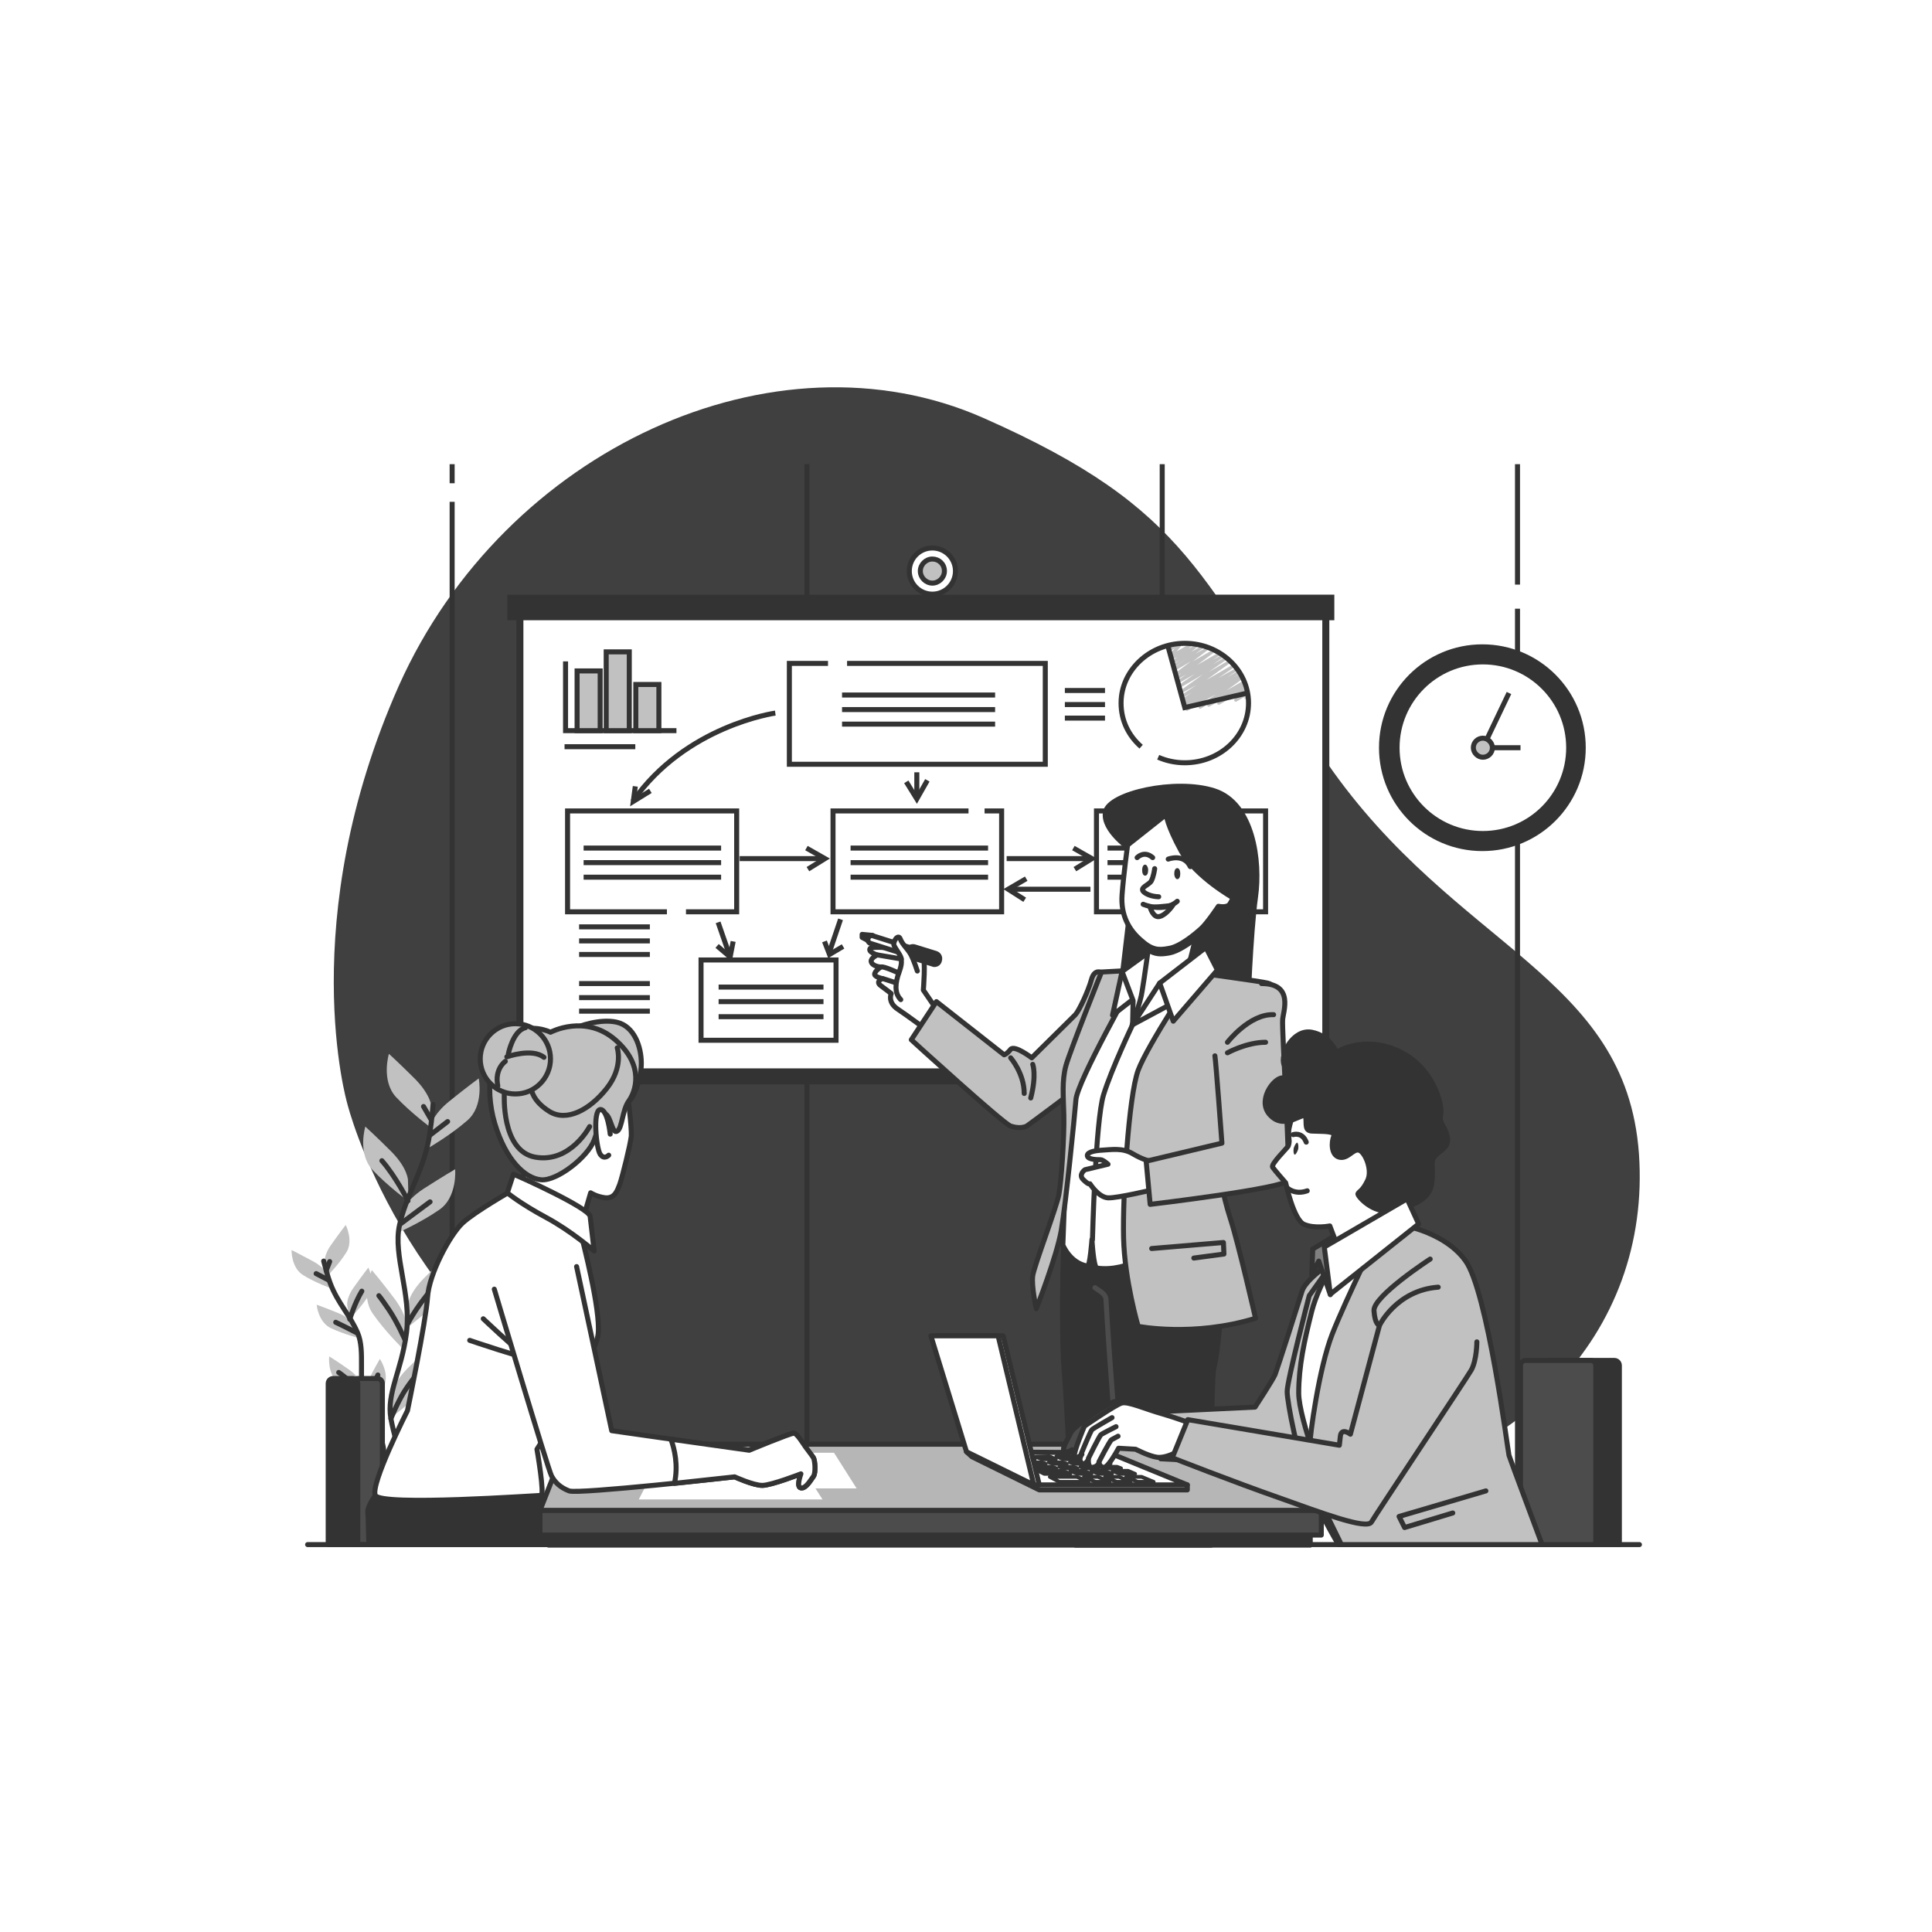 <?xml version="1.0" encoding="utf-8"?>
<!-- Generator: Adobe Illustrator 28.0.0, SVG Export Plug-In . SVG Version: 6.00 Build 0)  -->
<svg version="1.1" id="Capa_1" xmlns="http://www.w3.org/2000/svg" xmlns:xlink="http://www.w3.org/1999/xlink" x="0px" y="0px"
	 viewBox="0 0 385 385" style="enable-background:new 0 0 385 385;" xml:space="preserve">
<style type="text/css">
	.st0{opacity:0.75;}
	.st1{fill:none;stroke:#333333;stroke-miterlimit:10;}
	.st2{fill:#333333;}
	.st3{fill:#FFFFFF;stroke:#333333;stroke-linecap:round;stroke-linejoin:round;stroke-miterlimit:10;}
	.st4{fill:#C1C1C1;stroke:#333333;stroke-miterlimit:10;}
	.st5{fill:#C1C1C1;}
	.st6{fill:none;stroke:#333333;stroke-linecap:round;stroke-linejoin:round;stroke-miterlimit:10;}
	.st7{fill:#333333;stroke:#333333;stroke-width:1;stroke-miterlimit:10;}
	.st8{fill:#FFFFFF;stroke:#333333;stroke-width:1;stroke-miterlimit:10;}
	.st9{fill:#333333;stroke:#333333;stroke-linecap:round;stroke-linejoin:round;stroke-miterlimit:10;}
	.st10{fill:#C1C1C1;stroke:#333333;stroke-linecap:round;stroke-linejoin:round;stroke-miterlimit:10;}
	.st11{fill:none;stroke:#4C4C4C;stroke-linecap:round;stroke-linejoin:round;stroke-miterlimit:10;}
	.st12{fill:#4C4C4C;stroke:#333333;stroke-linecap:round;stroke-linejoin:round;stroke-miterlimit:10;}
	.st13{fill:#B6B6B6;stroke:#333333;stroke-linecap:round;stroke-linejoin:round;stroke-miterlimit:10;}
	.st14{fill:#FFFFFF;}
	.st15{fill:#FFFFFF;stroke:#333333;stroke-width:0.75;stroke-linecap:round;stroke-linejoin:round;stroke-miterlimit:10;}
	.st16{fill:#808080;stroke:#333333;stroke-linecap:round;stroke-linejoin:round;stroke-miterlimit:10;}
</style>
<g>
	<g class="st0">
		<path d="M69.2,219.9c0,0,10.7,43.5,53.8,66.4c43.2,22.9,94.9,16.4,137,12.2c42.1-4.2,69.1-32.8,66.6-68.6
			c-2.6-35.8-36.5-40.8-62.1-77.8s-26.9-50.4-68.5-68.8s-95.4,6.2-116.5,53.3C58.6,183.6,69.2,219.9,69.2,219.9z"/>
	</g>
	<g>
		<line class="st1" x1="90.1" y1="100" x2="90.1" y2="294.3"/>
		<line class="st1" x1="90.1" y1="92.5" x2="90.1" y2="96.3"/>
		<line class="st1" x1="160.8" y1="92.5" x2="160.8" y2="294.3"/>
		<line class="st1" x1="231.6" y1="92.5" x2="231.6" y2="294.3"/>
		<line class="st1" x1="302.4" y1="121.3" x2="302.4" y2="294.3"/>
		<line class="st1" x1="302.4" y1="92.5" x2="302.4" y2="116.5"/>
	</g>
	<g>
		<rect x="102.9" y="120.1" class="st2" width="162" height="96"/>
		<rect x="103.8" y="122.8" class="st3" width="160.2" height="90.6"/>
		<rect x="101.1" y="118.5" class="st2" width="164.8" height="5.1"/>
		<circle class="st3" cx="185.8" cy="113.8" r="4.6"/>
		<path class="st4" d="M188.2,113.8c0,1.3-1.1,2.4-2.4,2.4s-2.4-1.1-2.4-2.4s1.1-2.4,2.4-2.4S188.2,112.4,188.2,113.8z"/>
	</g>
	<g>
		<polyline class="st1" points="132.9,181.7 113.1,181.7 113.1,161.6 146.8,161.6 146.8,181.7 136.7,181.7 		"/>
		<rect x="139.7" y="191.3" class="st1" width="26.9" height="16"/>
		<polyline class="st1" points="196.2,161.6 199.6,161.6 199.6,181.7 166,181.7 166,161.6 193,161.6 		"/>
		<polyline class="st1" points="168.8,132.2 208.3,132.2 208.3,152.3 157.3,152.3 157.3,132.2 165,132.2 		"/>
		<rect x="218.5" y="161.6" class="st1" width="33.7" height="20.1"/>
		<path class="st1" d="M154.5,142.1c0,0-17.9,2.5-28.4,17.6"/>
		<line class="st1" x1="143.1" y1="183.8" x2="145.5" y2="190.7"/>
		<line class="st1" x1="167.5" y1="183.2" x2="165.3" y2="189.7"/>
		<polyline class="st1" points="142.9,188.5 145.5,190.7 146.1,187.6 		"/>
		<polyline class="st1" points="164.3,187.6 165.3,190.2 168,188.6 		"/>
		<polyline class="st1" points="126.6,156.7 126.2,159.7 129.6,157.6 		"/>
		<g>
			<line class="st1" x1="200.6" y1="171.1" x2="217.5" y2="171.1"/>
			<polyline class="st1" points="213.9,169 217.6,171.1 214.2,173.2 			"/>
		</g>
		<g>
			<line class="st1" x1="147.4" y1="171.1" x2="164.2" y2="171.1"/>
			<polyline class="st1" points="160.7,169 164.4,171.1 161,173.2 			"/>
		</g>
		<g>
			<line class="st1" x1="182.7" y1="153.9" x2="182.7" y2="159.1"/>
			<polyline class="st1" points="184.8,155.5 182.7,159.2 180.6,155.8 			"/>
		</g>
		<g>
			<line class="st1" x1="217.3" y1="177.2" x2="201.1" y2="177.2"/>
			<polyline class="st1" points="204.5,175.1 200.9,177.2 204.2,179.3 			"/>
		</g>
		<g>
			<line class="st1" x1="167.8" y1="138.5" x2="198.3" y2="138.5"/>
			<line class="st1" x1="167.8" y1="141.4" x2="198.3" y2="141.4"/>
			<line class="st1" x1="167.8" y1="144.3" x2="198.3" y2="144.3"/>
		</g>
		<g>
			<line class="st1" x1="116.3" y1="169" x2="143.7" y2="169"/>
			<line class="st1" x1="116.3" y1="171.9" x2="143.7" y2="171.9"/>
			<line class="st1" x1="116.3" y1="174.8" x2="143.7" y2="174.8"/>
		</g>
		<g>
			<line class="st1" x1="169.5" y1="169" x2="196.9" y2="169"/>
			<line class="st1" x1="169.5" y1="171.9" x2="196.9" y2="171.9"/>
			<line class="st1" x1="169.5" y1="174.8" x2="196.9" y2="174.8"/>
		</g>
		<g>
			<line class="st1" x1="220.7" y1="169" x2="248.1" y2="169"/>
			<line class="st1" x1="220.7" y1="171.9" x2="248.1" y2="171.9"/>
			<line class="st1" x1="220.7" y1="174.8" x2="248.1" y2="174.8"/>
		</g>
		<g>
			<line class="st1" x1="143.2" y1="196.7" x2="164.1" y2="196.7"/>
			<line class="st1" x1="143.2" y1="199.6" x2="164.1" y2="199.6"/>
			<line class="st1" x1="143.2" y1="202.6" x2="164.1" y2="202.6"/>
		</g>
		<g>
			<g>
				<path class="st5" d="M236,141c-0.1,0-0.2,0-0.2-0.1c-0.1-0.1,0-0.3,0.1-0.4l0.2-0.1H236c-0.1,0.1-0.3,0-0.4-0.1
					c-0.1-0.1,0-0.3,0.1-0.4l1.1-0.7l-1,0.6c-0.1,0.1-0.3,0-0.4-0.1c-0.1-0.1,0-0.3,0.1-0.4l2-1.3l-1.9,1.1c-0.1,0.1-0.3,0-0.4-0.1
					c-0.1-0.1,0-0.3,0.1-0.4l3.1-2.1l-3,1.7c-0.1,0.1-0.3,0-0.4-0.1c-0.1-0.1,0-0.3,0.1-0.4l4.6-3.3l-4.6,2.7
					c-0.1,0.1-0.3,0-0.4-0.1c-0.1-0.1,0-0.3,0.1-0.4l3.3-2.3l-3.3,1.9c-0.1,0.1-0.3,0-0.4-0.1c-0.1-0.1,0-0.3,0.1-0.4l1.9-1.3
					l-1.8,1c-0.1,0.1-0.3,0-0.4-0.1c-0.1-0.1,0-0.3,0.1-0.4l1.2-0.8l-1.1,0.6c-0.1,0.1-0.3,0-0.4-0.1c-0.1-0.1-0.1-0.3,0.1-0.4
					l3.2-2.4l-3.2,1.9c-0.1,0.1-0.3,0-0.4-0.1c-0.1-0.1-0.1-0.3,0.1-0.4l2.9-2.2l-2.7,2c-0.1,0.1-0.3,0-0.4-0.1
					c-0.1-0.1-0.1-0.3,0.1-0.4l1.4-1l-1.3,0.8c-0.1,0.1-0.3,0-0.4-0.1c-0.1-0.1-0.1-0.3,0.1-0.4l1.1-0.9l-1,0.6
					c-0.1,0.1-0.3,0-0.4-0.1c-0.1-0.1-0.1-0.3,0.1-0.4l0.6-0.5l-0.4,0.3c-0.1,0.1-0.3,0-0.3-0.1c-0.1-0.1-0.1-0.2,0-0.4l0.9-1.1
					l-0.8,0.5c-0.1,0.1-0.2,0-0.3,0c-0.1-0.1-0.1-0.2-0.1-0.3l0.1-0.3c-0.1,0-0.2-0.1-0.2-0.1c-0.1-0.1,0-0.3,0.1-0.4l0.4-0.2
					c0.1-0.1,0.2,0,0.3,0c0.1,0.1,0.1,0.2,0.1,0.3l-0.1,0.3l1.5-0.8c0.1-0.1,0.3,0,0.3,0.1c0.1,0.1,0.1,0.2,0,0.4l-0.9,1.1l2.6-1.5
					c0.1-0.1,0.3,0,0.4,0.1c0.1,0.1,0.1,0.3-0.1,0.4l-0.6,0.5l1.4-0.8c0.1-0.1,0.3,0,0.4,0.1c0.1,0.1,0.1,0.3-0.1,0.4l-1.1,0.9
					l1.9-1.1c0.1-0.1,0.3,0,0.4,0.1c0.1,0.1,0.1,0.3-0.1,0.4l-1.4,1l2.1-1.2c0.1-0.1,0.3,0,0.4,0.1c0.1,0.1,0.1,0.3-0.1,0.4
					l-2.9,2.2l3.8-2.2c0.1-0.1,0.3,0,0.4,0.1c0.1,0.1,0.1,0.3-0.1,0.4l-3.2,2.4l4-2.3c0.1-0.1,0.3,0,0.4,0.1c0.1,0.1,0,0.3-0.1,0.4
					l-1.2,0.8l1.6-0.9c0.1-0.1,0.3,0,0.4,0.1c0.1,0.1,0,0.3-0.1,0.4l-1.9,1.3l2.2-1.3c0.1-0.1,0.3,0,0.4,0.1c0.1,0.1,0,0.3-0.1,0.4
					l-3.3,2.3l3.8-2.2c0.1-0.1,0.3,0,0.4,0.1c0.1,0.1,0,0.3-0.1,0.4l-4.6,3.3l5.2-3c0.1-0.1,0.3,0,0.4,0.1c0.1,0.1,0,0.3-0.1,0.4
					l-3.1,2.1l3.4-1.9c0.1-0.1,0.3,0,0.4,0.1c0.1,0.1,0,0.3-0.1,0.4l-2,1.3l2.1-1.2c0.1-0.1,0.3,0,0.4,0.1c0.1,0.1,0,0.3-0.1,0.4
					l-1.1,0.7l1.2-0.7c0.1-0.1,0.3,0,0.4,0.1c0.1,0.1,0,0.3-0.1,0.4l-0.2,0.1l0.2-0.1c0.1-0.1,0.3,0,0.4,0.1c0.1,0.1,0,0.3-0.1,0.4
					l-3.2,2.3l3.3-1.9c0.1-0.1,0.3,0,0.4,0.1c0.1,0.1,0,0.3-0.1,0.4h-0.1l0,0c0.1-0.1,0.3,0,0.4,0.1c0.1,0.1,0,0.3-0.1,0.4l-0.6,0.4
					l0.6-0.3c0.1-0.1,0.3,0,0.4,0.1c0.1,0.1,0.1,0.3,0,0.4l-1.1,1.2l1-0.6c0.1-0.1,0.2,0,0.3,0c0.1,0.1,0.1,0.2,0.1,0.3l-0.1,0.3
					c0.1,0,0.2,0,0.3,0.1s0,0.3-0.1,0.4l-0.6,0.3c-0.1,0.1-0.2,0-0.3,0c-0.1-0.1-0.1-0.2-0.1-0.3l0.1-0.2l-1.7,1
					c-0.1,0.1-0.3,0-0.4-0.1c-0.1-0.1-0.1-0.3,0-0.4l1.1-1.2l-4.1,2.3c-0.1,0.1-0.3,0-0.4-0.1c-0.1-0.1,0-0.3,0.1-0.4l0.6-0.4
					l-2.3,1.3c-0.1,0.1-0.3,0-0.4-0.1c-0.1-0.1,0-0.3,0.1-0.4h0.1l-1.5,0.9c-0.1,0.1-0.3,0-0.4-0.1c-0.1-0.1,0-0.3,0.1-0.4l3.2-2.3
					l-5.7,3.3C236.1,141,236,141,236,141z"/>
			</g>
		</g>
		<path class="st1" d="M227.4,148.8c-2.5-2.2-4-5.2-4-8.7c0-6.5,5.7-11.9,12.7-11.9s12.7,5.3,12.7,11.9s-5.7,11.9-12.7,11.9
			c-1.9,0-3.7-0.4-5.3-1.1"/>
		<line class="st1" x1="212.2" y1="137.6" x2="220.2" y2="137.6"/>
		<line class="st1" x1="212.2" y1="140.4" x2="220.2" y2="140.4"/>
		<line class="st1" x1="212.2" y1="143.1" x2="220.2" y2="143.1"/>
		<line class="st1" x1="115.4" y1="184.7" x2="129.5" y2="184.7"/>
		<line class="st1" x1="115.4" y1="187.5" x2="129.5" y2="187.5"/>
		<line class="st1" x1="112.5" y1="148.8" x2="126.6" y2="148.8"/>
		<line class="st1" x1="115.4" y1="190.2" x2="129.5" y2="190.2"/>
		<line class="st1" x1="115.4" y1="196" x2="129.5" y2="196"/>
		<line class="st1" x1="115.4" y1="198.8" x2="129.5" y2="198.8"/>
		<line class="st1" x1="115.4" y1="201.5" x2="129.5" y2="201.5"/>
		<polyline class="st1" points="232.7,128.6 236.1,141 248.6,138.1 		"/>
		<polyline class="st1" points="112.7,131.8 112.7,145.6 134.8,145.6 		"/>
		<rect x="115" y="133.7" class="st4" width="4.6" height="11.9"/>
		<rect x="126.7" y="136.4" class="st4" width="4.6" height="9.2"/>
		<rect x="120.8" y="129.9" class="st4" width="4.6" height="15.7"/>
	</g>
	<g>
		<g>
			<g>
				<path class="st5" d="M86,220.7c0,0,0-2.3-3.2-5.6c-3.2-3.2-5.3-5.1-5.3-5.1s-1.6,5.3,1.4,8.6c3,3.2,7.2,6.3,7.2,6.3L86,220.7
					L86,220.7z"/>
				<path class="st5" d="M81.3,235.2c0,0,0-2.3-3.2-5.6c-3.2-3.2-5.3-5.1-5.3-5.1s-1.6,5.3,1.4,8.6c3,3.2,7.2,6.3,7.2,6.3
					L81.3,235.2L81.3,235.2z"/>
				<path class="st5" d="M85.8,224.6c0,0,0.2-2.3,3.8-5.2c3.6-2.9,5.8-4.5,5.8-4.5s1.1,5.5-2.3,8.4c-3.3,2.9-7.8,5.5-7.8,5.5
					L85.8,224.6z"/>
				<path class="st5" d="M80.1,241.7c0,0,0.5-2.3,4.3-4.8c3.9-2.5,6.3-3.9,6.3-3.9s0.5,5.6-3.2,8.1c-3.6,2.5-8.3,4.6-8.3,4.6
					L80.1,241.7z"/>
				<path class="st5" d="M81.2,260.4c0,0,0-2.3,3.2-5.6c3.2-3.2,5.3-5.1,5.3-5.1s1.6,5.3-1.4,8.6c-3,3.2-7.2,6.3-7.2,6.3L81.2,260.4
					L81.2,260.4z"/>
				<path class="st5" d="M81.1,264.9c0,0,0.3-2.3-2.4-6c-2.8-3.7-4.6-5.8-4.6-5.8s-2.4,5,0.2,8.7c2.5,3.6,6.2,7.2,6.2,7.2
					L81.1,264.9z"/>
				<path class="st5" d="M77.9,278.4c0,0,0-2.3,3.2-5.6c3.2-3.2,5.3-5.1,5.3-5.1s1.6,5.3-1.4,8.6c-3,3.2-7.2,6.3-7.2,6.3L77.9,278.4
					L77.9,278.4z"/>
				<path class="st5" d="M80.1,290.7c0,0-0.6-2.2,1.7-6.2c2.3-4,3.9-6.3,3.9-6.3s2.9,4.7,0.8,8.7c-2.1,3.9-5.4,7.9-5.4,7.9
					L80.1,290.7z"/>
			</g>
			<path class="st6" d="M86.3,220.1c-0.2,2.5-0.5,5-0.9,7.2c-1.3,6.6-4.5,10.9-5.8,16.9s2.4,13.7,1.4,21.4s-4,12-3.1,17.1
				s5.3,19,5.3,19"/>
			<line class="st6" x1="85.7" y1="226.2" x2="89.2" y2="223.5"/>
			<line class="st6" x1="85.9" y1="223.1" x2="84.4" y2="220.5"/>
			<path class="st6" d="M79.8,243.9c0,0,2.9-2.2,5.9-4.4"/>
			<path class="st6" d="M81.3,239.3c0,0-2.4-4.8-5.2-8"/>
			<path class="st6" d="M81.3,263.7c0,0,2.3-4.5,6.3-8.4"/>
			<path class="st6" d="M80.7,267c0,0-1.5-3.5-3.2-6s-2-2.8-2-2.8"/>
			<path class="st6" d="M77.9,282.7c0,0,1.2-3,2.6-5.3c1.5-2.4,3.4-4.5,3.4-4.5"/>
			<path class="st6" d="M81.1,294.7c0,0-0.3-2.8,0.9-5.1c1.2-2.4,2.6-5.5,3.2-6.7"/>
		</g>
		<g>
			<g>
				<path class="st5" d="M64.7,251.7c0,0-0.3-1.5,1.4-3.8c1.7-2.4,2.8-3.8,2.8-3.8s1.6,3.2,0.1,5.5c-1.5,2.4-3.8,4.7-3.8,4.7
					L64.7,251.7z"/>
				<path class="st5" d="M69.2,260.2c0,0-0.3-1.5,1.4-3.8c1.7-2.4,2.8-3.8,2.8-3.8s1.6,3.2,0.1,5.5c-1.5,2.4-3.8,4.7-3.8,4.7
					L69.2,260.2z"/>
				<path class="st5" d="M65.3,254.1c0,0-0.4-1.4-3-2.8c-2.6-1.4-4.2-2.2-4.2-2.2s-0.1,3.5,2.3,5c2.4,1.5,5.5,2.6,5.5,2.6
					L65.3,254.1z"/>
				<path class="st5" d="M70.7,264.2c0,0-0.6-1.4-3.2-2.5c-2.7-1.1-4.4-1.7-4.4-1.7s0.3,3.5,2.9,4.7c2.6,1.2,5.7,2,5.7,2L70.7,264.2
					z"/>
				<path class="st5" d="M72.1,276c0,0-0.3-1.5-2.6-3.1c-2.4-1.7-3.9-2.6-3.9-2.6s-0.4,3.5,1.8,5.2c2.2,1.7,5.2,3.1,5.2,3.1
					L72.1,276z"/>
				<path class="st5" d="M72.6,278.9c0,0-0.5-1.4,0.9-4c1.3-2.6,2.2-4.1,2.2-4.1s2,2.9,0.8,5.5s-3.1,5.2-3.1,5.2L72.6,278.9z"/>
				<path class="st5" d="M76.7,290.6c0,0,0.2-1.5,2.5-3.3s3.7-2.8,3.7-2.8s0.6,3.5-1.5,5.3s-5,3.4-5,3.4L76.7,290.6z"/>
				<path class="st5" d="M76.1,287c0,0-0.3-1.5-2.6-3.1c-2.4-1.7-3.9-2.6-3.9-2.6s-0.4,3.5,1.8,5.2c2.2,1.7,5.2,3.1,5.2,3.1
					L76.1,287z"/>
				<path class="st5" d="M76,294.9c0,0,0.1-1.5-1.8-3.7s-3.1-3.5-3.1-3.5s-1.3,3.3,0.4,5.5c1.7,2.2,4.2,4.4,4.2,4.4L76,294.9z"/>
			</g>
			<path class="st6" d="M64.5,251.3c0.4,1.5,0.8,3.1,1.3,4.4c1.5,4,4,6.4,5.5,10s0,8.9,1.4,13.6c1.5,4.7,3.8,7.1,3.8,10.4
				s-1.3,12.5-1.3,12.5"/>
			<line class="st6" x1="65.5" y1="255.1" x2="63" y2="253.8"/>
			<line class="st6" x1="65" y1="253.2" x2="65.7" y2="251.4"/>
			<path class="st6" d="M71.1,265.6c0,0-2.1-1.1-4.2-2.1"/>
			<path class="st6" d="M69.7,262.9c0,0,1-3.3,2.4-5.6"/>
			<path class="st6" d="M72.3,278.1c0,0-1.9-2.6-4.8-4.6"/>
			<path class="st6" d="M73.1,280.1c0,0,0.5-2.4,1.3-4.1c0.8-1.8,0.9-2,0.9-2"/>
			<path class="st6" d="M76.4,292.2c0,0,1.6-2,2.7-2.8c1-0.8,1.7-1.5,1.7-1.5"/>
			<path class="st6" d="M76.5,289.7c0,0-1.1-1.7-2.2-3.1c-1.2-1.3-2.6-2.4-2.6-2.4"/>
			<path class="st6" d="M75.8,297.6c0,0-0.1-1.8-1.1-3.1c-1-1.3-2.2-3.1-2.7-3.8"/>
		</g>
	</g>
	<g>
		<ellipse class="st7" cx="295.4" cy="149" rx="20.1" ry="20.1"/>
		<ellipse class="st8" cx="295.5" cy="149" rx="17.1" ry="17.1"/>
		<polyline class="st1" points="300.7,138.1 295.5,149 303,149 		"/>
		<path class="st4" d="M297.4,149c0,1.1-0.9,1.9-1.9,1.9s-1.9-0.9-1.9-1.9c0-1.1,0.9-1.9,1.9-1.9S297.4,148,297.4,149z"/>
	</g>
	<g>
		<g>
			<g>
				<path class="st3" d="M186.6,201.1l-2.6-3.8c0,0,0.5-6-0.1-7c-0.6-0.9-9.9-2-10.5-1.3c-0.5,0.7,1.4,1.3,1.4,1.3s-1.3,0.6-1.2,1.3
					c0.2,1,1.9,1.1,1.9,1.1s-1.3,0.9-1.2,1.5c0.1,0.5,1.5,0.8,1.5,0.8s-1.4,0.6-0.3,1.4c1.1,0.8,2.1,1.6,2.1,1.6s-0.8,1.7,1.3,3.1
					c2.1,1.4,5.7,4.1,5.7,4.1L186.6,201.1z"/>
				<path class="st9" d="M173.9,186.4l-2.1-0.2v0.6l1.7,0.9C173.5,187.8,173.8,186.3,173.9,186.4z"/>
				<g>
					<path class="st3" d="M182,190.6c-0.1,0-0.2,0-0.3,0l-8.2-2.6c-0.4-0.1-0.7-0.6-0.5-1c0.1-0.4,0.6-0.7,1-0.5l8.2,2.6
						c0.4,0.1,0.7,0.6,0.5,1C182.6,190.4,182.3,190.6,182,190.6z"/>
				</g>
				<g>
					<path class="st9" d="M186.2,192.2c-0.1,0-0.2,0-0.4-0.1l-4.2-1.3c-0.6-0.2-0.9-0.8-0.7-1.4c0.2-0.6,0.8-0.9,1.4-0.7l4.2,1.3
						c0.6,0.2,0.9,0.8,0.7,1.4C187.1,191.9,186.7,192.2,186.2,192.2z"/>
				</g>
				<path class="st3" d="M182.8,193.5c0,0-0.7-2.2-1.3-3.3s-1.7-2-2.1-3.1c-0.4-1.1-1.6,0.6-1.2,1.4c0.4,0.8,1.4,2,1.4,2.6
					c0,0.5,0.2,1-0.5,2.8c-0.6,1.8-1,3.9,0.4,5.3"/>
				<line class="st6" x1="174.9" y1="190.3" x2="179.6" y2="191.1"/>
				<path class="st6" d="M175.6,192.7c0.5-0.2,3.5,1.2,3.5,1.2"/>
				<line class="st6" x1="175.9" y1="195" x2="178.4" y2="195.8"/>
			</g>
			<path class="st10" d="M219.5,193.8c0,0-1.4-0.8-2,1.4s-2.4,6.1-3.2,7c-0.8,0.8-8.7,8.6-8.7,8.6s-3.4-2.6-4.2-1.7
				c-0.8,1-1.3,1.1-1.3,1.1l-13.5-10.6l-5,7.6c0,0,18.3,16.7,19.8,17.2s2.6,0.3,3.2,0c0.5-0.3,10.6-7.9,10.6-7.9s6.1-19.8,6.7-20.5
				C222.4,195.5,219.5,193.8,219.5,193.8z"/>
			<path class="st10" d="M201.4,210.8c0,0,2.7,3.1,2.7,7.1"/>
			<path class="st10" d="M205.8,212.1c0,0,0.8,2.1-0.4,6.7"/>
		</g>
		<path class="st9" d="M225.5,169.4c0,0-5.9-3.9-5.2-7.6c0.7-3.7,14-6.7,21.7-4.2s9.2,14,8.2,21.1s-1.6,23.2-1.6,23.2l-26,0.8
			c0,0,2.4-18.9,2.9-24.9C225.9,171.8,225.5,169.4,225.5,169.4z"/>
		<g>
			<path class="st9" d="M212.1,273.6c0.5,5.7,1.6,30.6,2.2,34.3h27.1c-0.1-4.3-0.1-33,0.5-35.3c0.8-2.9,1.9-12.7,0.7-18.3
				c-1.2-5.6-2.6-8.3-2.6-8.3h-28.1l0.1,2.3C211.9,248.2,211.4,265.6,212.1,273.6z"/>
			<path class="st11" d="M218.2,256.6c1.1,0.8,2.2,1.3,2.2,2.4c0.5,9.9,2.7,37.6,3.5,47.6"/>
		</g>
		<g>
			<path class="st3" d="M226.2,193.4l13.7,0.5c0,0-11,17-10.9,26.3s1.9,28.6,1.9,28.6s-6,4.8-12.3,3.9c-0.7-0.1-1-5.7-1-5.7
				s-0.4,5.4-0.9,5.3c-3.5-0.6-4.9-4.2-4.9-4.2l0.7-18.7c0,0,0-12.2,1.4-15.8c1.4-3.5,10.6-19.1,10.6-19.1L226.2,193.4z"/>
			<path class="st6" d="M225.7,204.2c0,0-4.2,8.8-5.8,14s-2.2,28.8-2.2,28.8"/>
		</g>
		<g>
			<path class="st10" d="M238.3,193.8c0,0-9.6,14.4-11.5,19.5c-1.9,5.2-3.1,25-2.9,33.4c0.2,8.4,2.9,17.6,2.9,17.6s11,2.2,23.4-1.6
				c0,0-3.4-14.9-5-19.8c-1.6-4.9-2.3-9.8-2.3-9.8s11-35.2,11-35.8c0-0.5-0.2-1.1-1.3-1.4S238.3,193.8,238.3,193.8z"/>
			<polyline class="st10" points="229.5,248.8 243.8,247.6 243.9,249.9 237.9,250.7 			"/>
		</g>
		<path class="st10" d="M226.1,195.3c0,0-11.5,20.3-11.7,23.9c-0.3,3.7-2,20.5-2.9,25.9c-0.9,5.3-5,15.7-5,15.7s-1-4.5-0.7-6.6
			c0.3-2,4.7-13.5,5.2-16.1s1.1-11.7,1-15.8c-0.1-4-0.4-6.9,0.4-9.9c0.8-2.9,7.1-18.7,7.1-18.7l9.1-0.5L226.1,195.3z"/>
		<g>
			<polygon class="st3" points="223.6,193.6 221.7,202.3 226.6,198.5 			"/>
			<polygon class="st3" points="229.4,189.4 223.6,193.6 225.8,199.4 225.7,204.2 232.3,194.4 			"/>
		</g>
		<path class="st3" d="M229.1,187.1c0,0-1.1,8.2-1.5,10.4c-0.3,2.2-2,6.8-2,6.8s10.4-10.1,10.9-10.9c0.5-0.8,2.3-8.9,2.3-8.9
			S232.2,187,229.1,187.1z"/>
		<path class="st9" d="M228.8,189.3c1.4,0.9,2.5,0.9,4.2,0.6c1.7-0.3,3.9-1.8,5.4-3c0.3-1.4,0.6-2.5,0.6-2.5s-6.7,2.5-9.8,2.6
			C229.1,187.1,229,188,228.8,189.3z"/>
		<g>
			<path class="st3" d="M232.4,162.3l-7.7,6.1c0,0-0.8,5.9-1.1,9.9c-0.3,4.1,1.4,7,3.7,9c2.2,2,3.5,2.1,5.6,1.7
				c2.2-0.3,5.3-2.9,6.5-4s3.4-4.4,3.4-4.4s1.8,0.4,2.3-0.5c0.5-0.8,0.6-1.2,0.6-1.2s-7.3-4.1-10.3-9.3
				C232.5,164.3,232.4,162.3,232.4,162.3z"/>
			<g>
				<path class="st6" d="M230.1,173.1c0,0-0.2,1.6-0.7,2.5c-0.5,0.8-2.5,1.3-1.4,2.2s2.9,0.9,2.9,0.9"/>
				<path class="st6" d="M227.8,180.2c0,0,4.1,1.8,6.8-0.6"/>
				<path class="st6" d="M229.2,180.8c0,0,0.6,2.3,2,1.8c1.3-0.4,2.5-2.2,2.5-2.2S231.9,180.7,229.2,180.8z"/>
				<path class="st2" d="M235.2,174.1c0,0.6-0.2,1.1-0.6,1.1c-0.3,0-0.6-0.5-0.6-1.1s0.2-1.1,0.6-1.1S235.2,173.5,235.2,174.1z"/>
				<path class="st2" d="M228.8,173.4c0,0.6-0.2,1.1-0.6,1.1s-0.6-0.5-0.6-1.1s0.2-1.1,0.6-1.1C228.5,172.3,228.8,172.8,228.8,173.4
					z"/>
				<path class="st6" d="M226.6,170.9c0,0,1.4-1.5,3.1,0"/>
				<path class="st6" d="M232.8,171.2c0,0,3.1-1.2,4.4,1.5"/>
			</g>
		</g>
		<g>
			<polygon class="st3" points="231.1,195.9 225.7,204.2 233.7,199.9 			"/>
			<polygon class="st3" points="240.3,188.8 231.1,195.9 233.8,203.5 242.6,193.3 			"/>
		</g>
		<g>
			<path class="st3" d="M229.2,231.4c0,0-1.5-0.3-3.5-1.5s-4.2-0.8-6.1-0.7c-1.8,0.1-3.1,0.5-2.9,1.2c0.2,0.7,2,0.7,2.6,0.7
				c0.5,0,1.5,0.9,1.5,0.9l-4.6,1.1c0,0-1.4,1-0.3,2c1.1,1.1,1.3,0.8,1.3,0.8s1.7,2.7,3.6,2.8c1.8,0.1,9.3-1.7,9.3-1.7L229.2,231.4z
				"/>
			<path class="st10" d="M242.1,210.4c0.2,1.1,1.4,17.4,1.4,17.4l-15.1,3.6l0.8,8.6c0,0,27-3.2,27.5-4.8c0.5-1.7-1.3-30.3-1.1-32
				c0.1-1.6,2.3-7.2-4.2-7.2"/>
			<path class="st10" d="M244.6,207.7c0,0,4.4-5.7,9.2-5.5"/>
			<path class="st10" d="M244.6,209.8c0,0,3.8-2.1,7.6-2.1"/>
		</g>
	</g>
	<g>
		<g>
			<path class="st12" d="M76.2,307.8v-32.1c0-0.5-0.4-1-1-1h-3.9c-0.5,0-1,0.4-1,1v32.1H76.2z"/>
			<g>
				<path class="st9" d="M71.3,307.8v-32.1c0-0.5-0.4-1-1-1h-3.9c-0.5,0-1,0.4-1,1v32.1H71.3z"/>
			</g>
		</g>
		<g>
			<path class="st9" d="M73.5,307.8h70.2c-0.6-1.3-1.4-2.5-2.4-3.1c-3.2-2-33.5-6.7-33.5-6.7l-31.5-0.5l-1.5,0.5
				c0,0-1.7,2.3-1.5,3.5C73.4,302.1,73.4,305,73.5,307.8z"/>
			<g>
				<path class="st3" d="M102.1,237.2c0,0-7.4,4.2-9.9,6.5s-6.7,10.1-7,14.8c-0.3,4.7-4,22.6-4,22.6s-7.5,14.8-6.4,16.9
					c1.2,2.2,32.2,0,33,0c0.8,0-0.8-9.2-0.8-9.2s11.7-18.1,12.2-23s-3-18.1-3.7-21.1C114.9,241.7,103.6,236.5,102.1,237.2z"/>
				<g>
					<path class="st6" d="M96.3,262.8c0,0,5.9,5.6,8.3,7.4"/>
					<path class="st6" d="M93.6,267.1c0,0,10.8,3.7,13.6,4"/>
				</g>
			</g>
			<g>
				<path class="st3" d="M125.1,218.4c0,0,0.8,6.2,0.7,8c-0.2,1.8-1.8,8.2-2.3,9.6c-0.5,1.3-1,2.8-2.8,2.7c-1.8-0.2-3-1-3-1
					l-1.8,6.2l-12.7-7.4l1.7-3.4c0,0-1.8-3-2.3-8s2.3-10.7,6-12.9s10.1-1.3,11.9,0.2C122.1,213.9,125.1,218.4,125.1,218.4z"/>
				<path class="st3" d="M102.3,234c0.7,0.2,15.1,6.7,15.3,8.4c0.2,1.7,0.8,6.9,0.8,6.9s-4.4-3.9-9.6-6.7s-7.7-4.9-7.7-4.9
					L102.3,234z"/>
				<g>
					<path class="st10" d="M115,204.7c0,0,4.4-1.8,7.9-1s4.9,4.9,4.9,8.2c0,3.4-1.8,7.4-2.5,7.5c-0.7,0.2-2.3-7.9-5.5-10.2
						S115,204.7,115,204.7z"/>
					<g>
						<path class="st10" d="M109.7,205.7c0,0,6.9-3.7,12.9,1.5c6,5.2,4,10.4,2.7,12.2s-1.3,5.4-2.3,6c-1,0.7-1.2-2.7-2.3-3.4
							c-1.2-0.7-1,1.8-2.3,5.2s-7.4,8.2-10.6,7.9s-7-3.9-9.2-11.2c-2.2-7.4-0.7-15.3,3.4-17.8C105.8,203.7,109.7,205.7,109.7,205.7z
							"/>
						<path class="st6" d="M123,208.8c0,0,1.3,3.8-2.1,8.1s-8,6.7-11.4,4.6c-3.4-2.1-3.6-4.4-3.6-4.4"/>
						<path class="st6" d="M100.5,217.9c0,0-0.7,11.5,6.2,12.7c7,1.2,10.8-6.1,10.8-6.1"/>
					</g>
					<g>
						<ellipse class="st10" cx="102.7" cy="211" rx="7" ry="7"/>
						<path class="st6" d="M101.3,210c0,0,0.9-4.6,3.4-5.2"/>
						<path class="st6" d="M101,210.6c0,0,5-1.8,7.4,0.1"/>
						<path class="st6" d="M100.7,211.5c0,0-2.2,1.5-1.5,4.9"/>
					</g>
				</g>
				<path class="st3" d="M121.6,226c0,0-0.5-5-2-4.9c-1.5,0.2-0.8,7.7,0,8.9s1.7,0.2,1.7,0.2"/>
			</g>
		</g>
		<g>
			<polygon class="st13" points="263.2,301 107.6,301 112.8,287.8 228.2,287.8 			"/>
			<rect x="109.3" y="303.7" class="st9" width="151.8" height="4.2"/>
			<rect x="107.6" y="301" class="st12" width="155.7" height="4.9"/>
		</g>
		<g>
			<polygon class="st14" points="166.2,289.5 170.7,296.6 134.2,296.6 137.8,289.5 			"/>
			<polygon class="st14" points="159.4,291.7 163.9,298.8 127.3,298.8 130.9,291.7 			"/>
		</g>
		<g>
			<path class="st3" d="M114.9,252.4l7,32.7l27.3,3.9c0,0,8.2-3.4,8.9-3.4s1.8,2,2.3,2.7s1.3,1.7,1.7,2.2c0.3,0.5,0.5,3,0,3.7
				s-1.5,2.5-2.5,2.3s0-2.8,0-2.8s-5.9,2.3-7.7,2.3s-5.5-1.7-5.5-1.7s-31.2,3.5-33,2.8s-2.8-1.7-3.5-3s-11.4-37.2-11.4-37.2"/>
			<path class="st3" d="M160.5,288.3c-0.5-0.7-1.7-2.7-2.3-2.7c-0.7,0-8.9,3.4-8.9,3.4l-15.6-2.2c0.7,1.9,1.5,5.2,0.7,8.8
				c6.5-0.7,12-1.3,12-1.3s3.7,1.7,5.5,1.7s7.7-2.3,7.7-2.3s-1,2.7,0,2.8c1,0.2,2-1.7,2.5-2.3c0.5-0.7,0.3-3.2,0-3.7
				C161.8,290,161,289,160.5,288.3z"/>
		</g>
	</g>
	<line class="st6" x1="61.3" y1="307.8" x2="326.7" y2="307.8"/>
	<g>
		<polygon class="st3" points="207.1,296.9 236.6,296.9 236.6,295.9 192.6,289.3 193.7,290.3 		"/>
		<polygon class="st3" points="207.1,295.9 236.6,295.9 221,289.5 193.7,289.3 		"/>
		<g>
			<polygon class="st15" points="211.9,290.8 214.6,290.8 213.2,290.2 210.5,290.2 			"/>
			<polygon class="st15" points="217.5,293.1 218.9,293.7 221.6,293.7 220.2,293.1 			"/>
			<polygon class="st15" points="222.6,292.3 219.5,292.3 220.3,292.6 223.4,292.6 			"/>
			<polygon class="st15" points="216.1,292.6 218.9,292.6 218.1,292.3 215.3,292.3 			"/>
			<polygon class="st15" points="218.2,291.7 221.3,291.7 220.4,291.4 217.4,291.4 			"/>
			<polygon class="st15" points="207.7,290.8 210.4,290.8 209.1,290.2 206.4,290.3 			"/>
			<polygon class="st15" points="213.2,291.4 214,291.7 216.8,291.7 215.9,291.4 			"/>
			<polygon class="st15" points="226.7,295.3 229.9,295.3 227.5,294.3 224.4,294.3 			"/>
			<polygon class="st15" points="220.2,294.3 222.5,295.3 225.3,295.3 223,294.3 			"/>
			<polygon class="st15" points="216,294.3 218.3,295.3 221.1,295.3 218.8,294.3 			"/>
			<polygon class="st15" points="214.6,294.3 209.2,294.3 211.1,295.3 216.9,295.3 			"/>
			<polygon class="st15" points="216,290.8 219,290.8 217.5,290.2 214.6,290.2 			"/>
			<polygon class="st15" points="221.7,293.1 223.1,293.7 226.2,293.7 224.8,293.1 			"/>
			<polygon class="st15" points="217.5,293.7 216,293.1 213.3,293.1 214.7,293.7 			"/>
			<polygon class="st15" points="206.2,290.8 205,290.3 201.3,290.3 202.3,290.8 			"/>
			<polygon class="st15" points="213.9,292.3 211.1,292.3 212,292.6 214.7,292.6 			"/>
			<polygon class="st15" points="209,291.4 209.8,291.7 212.6,291.7 211.7,291.4 			"/>
			<polygon class="st15" points="210.5,292.6 209.7,292.3 205.2,292.3 205.8,292.6 			"/>
			<polygon class="st15" points="204.1,291.7 208.4,291.7 207.6,291.4 203.4,291.4 			"/>
			<polygon class="st15" points="211.8,293.1 206.9,293.1 208.1,293.7 213.3,293.7 			"/>
		</g>
		<polygon class="st3" points="207.1,295.9 206,295.9 185.6,266.5 186.6,266.2 199.9,266.2 		"/>
		<polygon class="st3" points="206,295.9 192.6,289.3 185.5,266.2 198.9,266.2 		"/>
	</g>
	<g>
		<g>
			<path class="st9" d="M322.7,307.8v-35.7c0-0.5-0.4-1-1-1h-13c-0.5,0-1,0.4-1,1v35.7H322.7z"/>
			<path class="st12" d="M318,307.8v-35.7c0-0.5-0.4-1-1-1h-13c-0.5,0-1,0.4-1,1v35.7H318z"/>
		</g>
		<g>
			<g>
				<path class="st10" d="M266,251c0,0-5.7,3.8-6.5,6.2c-0.7,2.3-5,15.7-5.4,16.7s-4,6.5-4,6.5l-18.8,0.9c0,0-8.5-1.9-9.2-1.9
					s-8.1,4.8-8.7,6.2c-0.6,1.3-1.9,3.2-1.3,3.7c0.6,0.4,1.5-0.3,1.5-0.3s0.3,2.1,4,1.3c3.7-0.7,7.3-3.4,7.3-3.4s4.6,2.2,6.3,1.8
					c0.1,0,0.1,0,0.1,0v2c0,0,24.8,1.3,25.8,1s6.5-6.9,6.5-6.9l6.3-34.1C269.9,250.5,269.6,247.3,266,251z"/>
				<path class="st12" d="M231.7,281.7l-0.4-0.5l0,0c0,0-8.5-1.9-9.2-1.9s-8.1,4.8-8.7,6.2c-0.6,1.3-1.9,3.2-1.3,3.7
					c0.6,0.4,1.5-0.3,1.5-0.3s0.3,2.1,4,1.3c3.7-0.7,7.3-3.4,7.3-3.4s4.6,2.2,6.3,1.8c0.1,0,0.1,0,0.1,0v2L231.7,281.7z"/>
				<path class="st10" d="M266.7,307.8h0.6c-0.4-1.1-0.8-2-1-2.6c-0.5-1.6-6.1-21.9-6.7-24.9s-0.3-7.2,1.3-13.2
					c1.6-6,5.2-16.2,5.2-16.2l-5.2,7.3c0,0-4.4,16.9-4.4,19.1s2.2,13.3,4.4,18.8C262,299.4,264.7,304.3,266.7,307.8z"/>
			</g>
			<path class="st3" d="M268.3,246.9c0,0-5.4,8.5-6.9,14.4s-2.6,11-2.6,16.3s5.9,20.3,6.8,22.2c0.9,1.9,10.4,2.5,13.4-6.6
				c2.9-9.1,4.3-35.4,2.5-41.4C279.6,245.7,272,242.9,268.3,246.9z"/>
			<path class="st16" d="M266.8,245.6c-0.4,0.5-5.2,3.3-5.2,3.3l-0.2,5.1l1.4-2.7l2.3,6.7l2.4-12.5L266.8,245.6z"/>
			<g>
				<path class="st10" d="M267.3,307.8h40c-1.3-3.5-6.4-17.1-6.6-17.8c-0.2-0.7-4.3-32.9-8.7-38.8c-4.3-6-14.5-8.1-16.6-6.9
					c0,0-7.2,14.6-9.9,21.5c-2.7,6.9-4.5,20.4-4.5,22.4s3.8,14.5,3.8,14.5L267.3,307.8z"/>
				<polyline class="st6" points="296.1,297.1 278.8,302.2 279.9,304.4 289.5,301.5 				"/>
			</g>
			<g>
				<g>
					<path class="st3" d="M258.2,220.2c0,0-1.4,4.3-1.4,5.2s0.1,2,0.1,2s0,0.5-0.2,1c-0.3,0.5-3.5,3.6-3.1,4.2
						c0.4,0.6,2.6,3.1,2.6,3.1s1.6,7.5,3.7,8.3c2.1,0.9,5.1,0.3,5.1,0.3l1.1,2.9l13.1-4.3l-0.2-4.3c0,0,1.3-7.7-0.2-13.2
						C277.1,220,264,214,258.2,220.2z"/>
					<path class="st2" d="M258.7,229c-0.2,0.6-0.5,1.1-0.7,1.1c-0.2-0.1-0.3-0.6-0.2-1.3c0.2-0.6,0.5-1.1,0.7-1.1
						C258.7,227.8,258.8,228.4,258.7,229z"/>
					<path class="st3" d="M257.7,226.1c0,0,1.8-0.6,2.6,1.5"/>
					<path class="st3" d="M256.5,236.7c0,0,1.5,1.5,4,0.6"/>
				</g>
				<path class="st9" d="M266.3,209.7c0,0-1.2-3.3-4.9-4c-3.7-0.7-6.4,4.5-5.5,6.5s1.4,2.5-0.4,2.6c-1.8,0.1-5.2,4.8-2.2,7.6
					c3,2.9,6.7-1.2,6.9,0.2c0.2,1.5-0.3,2.8,1.4,2.8c1.8,0.1,4.6-0.1,4.2,1c-0.5,1.1-0.6,3.8,1.1,4.2s2.7-1.7,3.9-1.4
					c1.2,0.3,2.8,4,1.7,6.1c-1,2.1-1.7,2.1-1.9,2.6c-0.1,0.5,3.1,4,6.5,3.3c3.3-0.6,7.7-1.7,8.2-5.3s-0.5-4.4,0.8-5.7
					c1.4-1.3,2.7-1.7,2.3-3.7c-0.4-2-1.7-2.7-1.3-4.4s-1.3-9.4-8.5-12.7C271.6,206.2,266.3,209.7,266.3,209.7z"/>
			</g>
			<polygon class="st3" points="280.4,238.9 263.9,248.5 265.1,257.9 282.7,243.9 			"/>
			<g>
				<g>
					<path class="st3" d="M237.2,283.6c0,0-3.3-1.2-5.4-1.8c-3.6-1-7-2.6-8.3-2.2s-7.4,4.6-7.4,4.6s-2.2,5.2-2,6s1.5-0.4,1.5-0.4
						s-0.8,1-0.1,1.7s1.4-0.7,1.4-0.7s-0.2,1.8,0.9,1.6c1.1-0.2,1.2-1,1.2-1s0.1,1,1,1s2.9-3.8,2.9-3.8l3.4,0.2c0,0,2.7,1.4,4.3,1.6
						s3.6-0.9,3.6-0.9l2.2,0.5l1.8-5.2L237.2,283.6z"/>
					<path class="st6" d="M215.5,289.6c0,0,1.8-4.4,2.1-4.7c0.3-0.3,4-2.4,4-2.4"/>
					<path class="st6" d="M216.9,290.6c0,0,2.2-4.5,2.5-4.7c0.2-0.2,3-1.6,3-1.6"/>
					<path class="st6" d="M219,291.3c0,0,2.1-4.1,2.5-4.4c0.4-0.2,1.3-0.7,1.3-0.7"/>
				</g>
				<path class="st10" d="M285,250.9c0,0-11.4,7.4-11.2,10.3c0.2,2.9,1.1,2.9,1.1,2.9l-5.8,21.7c0,0-1.8-1.4-2,0.4s-0.2,1.8-0.2,1.8
					l-30.2-5.1l-3.1,7.6c0,0,12.5,4.9,21.1,7.9c8.7,3.1,17.7,6.5,18.6,4.9s18.8-28.4,19.9-30.3c1.1-2,1.1-5.6,1.1-5.6"/>
				<path class="st6" d="M274.9,264.1c0,0,3.4-7,11.7-7.6"/>
			</g>
		</g>
	</g>
</g>
</svg>
